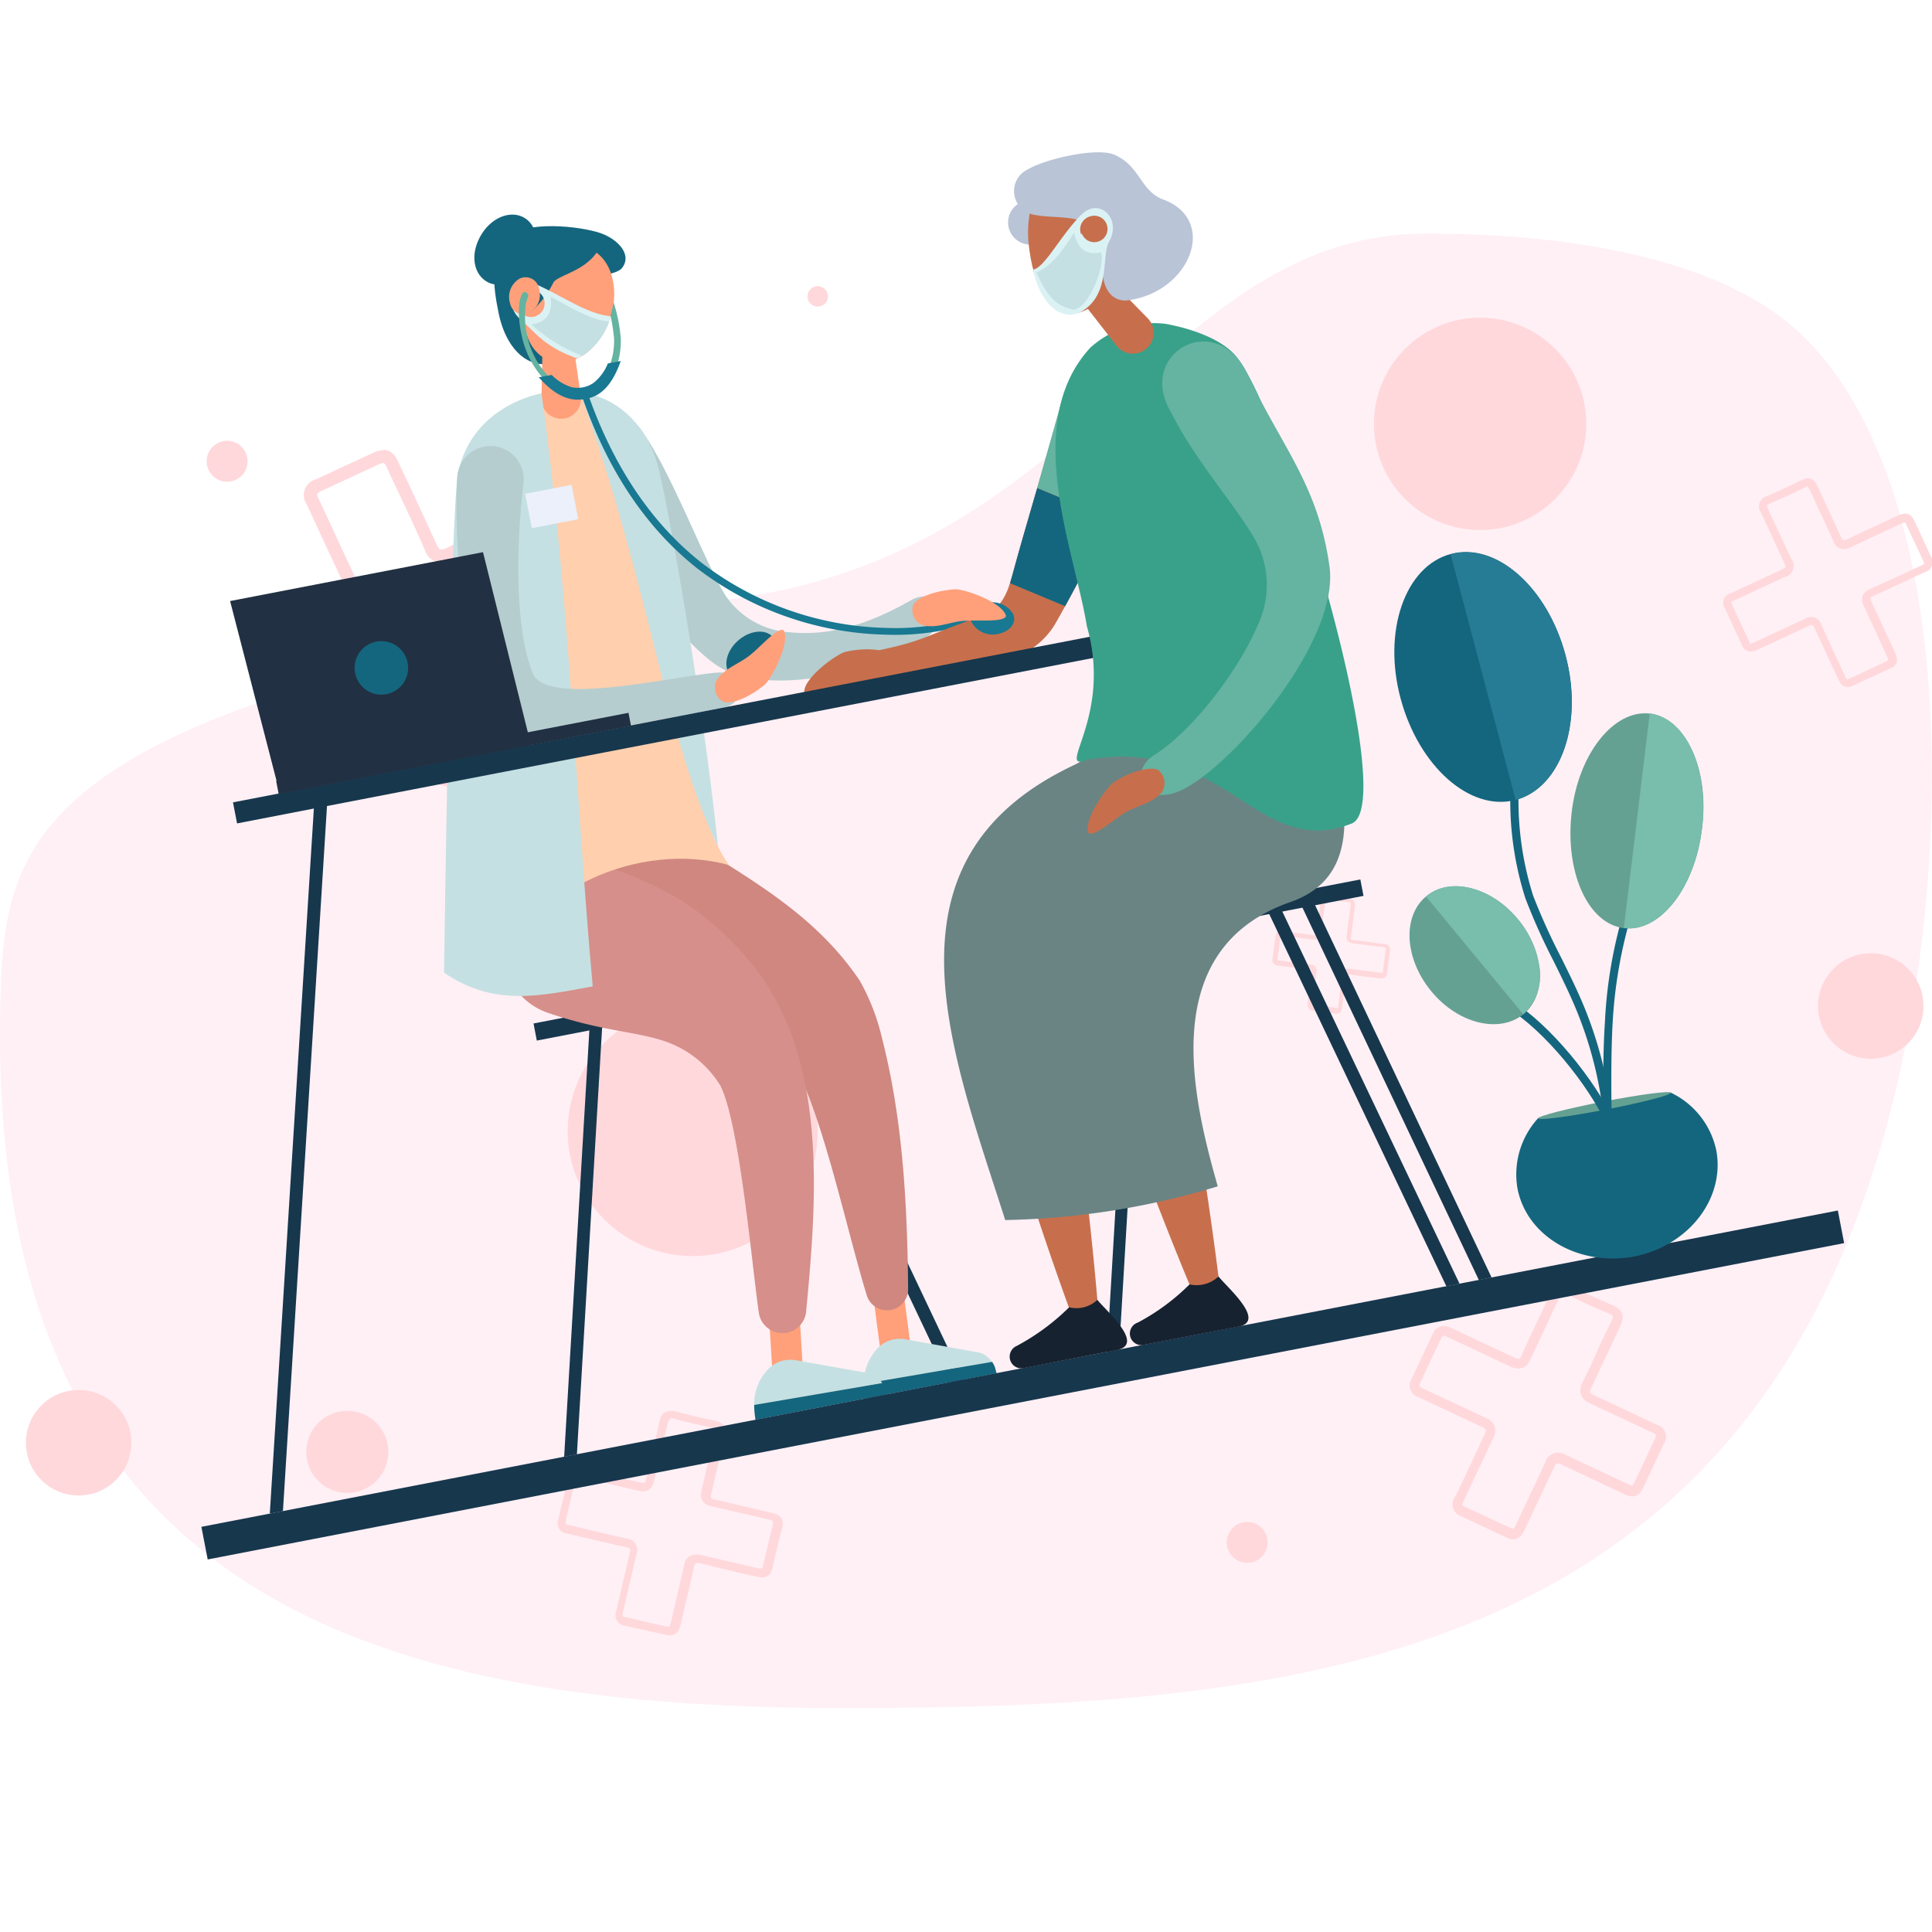 <svg xmlns="http://www.w3.org/2000/svg" viewBox="0 0 200 200"><defs><style>.b6dd6659-2677-4bb6-ad0d-52e2128af340{fill:#fff0f5;}.fa40880d-a739-4140-9dc0-ff52928ce589{fill:#ffd8dc;}.f007b443-7399-4761-bf17-65771f4e5e55{fill:#b5cdcf;}.a0b14193-b293-4387-bb93-cf3241e3c31a,.ab65e5c0-0d83-4be2-bdd0-f196e765412b,.abee46d2-b12f-4035-918f-b35b0d6961a4,.ad83a141-076e-4bf8-bd40-f4af7fa20b7e,.adf74967-afce-4b27-b786-af3d210a5128,.afbbfecc-52df-4e0a-a99b-9d2788b20222,.b22ccafa-f3f6-4e41-a238-fab9f4ce3ce4,.b3171a76-83fc-409f-8c17-e0ab31b3d601,.b382f959-3ca6-4267-a3c4-af699c2eb6f5,.b5815e8b-ee4d-4054-8392-f2a9b1d09d8a,.ba4d272d-9eb5-4a5f-be7d-115911448f6f,.bc7ec445-edf1-4381-bbe5-5ca343b57069,.bd0ee6d7-9467-46b4-8977-78e3cc0ff8b8,.e9c7b27f-5d91-4197-8cec-d14c8879d10d,.f007b443-7399-4761-bf17-65771f4e5e55,.f14db0f3-dadb-47df-934f-19a94c250b41,.f440b295-57c2-4f79-9cbe-ba16b2728c79,.f4f34256-a920-4fbc-893f-97e0e0970abd,.f940411e-f547-454e-bd94-281682761340,.fad21532-e29b-4daf-9502-a25fe0dc8812{fill-rule:evenodd;}.bc7ec445-edf1-4381-bbe5-5ca343b57069{fill:#ffcfae;}.a4b76ae9-6a4f-4711-893b-3f8928ebaf28,.f4f34256-a920-4fbc-893f-97e0e0970abd{fill:#17374d;}.abee46d2-b12f-4035-918f-b35b0d6961a4{fill:#ffa07a;}.ba4d272d-9eb5-4a5f-be7d-115911448f6f{fill:#c5e0e2;}.bd0ee6d7-9467-46b4-8977-78e3cc0ff8b8{fill:#14667e;}.f940411e-f547-454e-bd94-281682761340{fill:#cf8780;}.f14db0f3-dadb-47df-934f-19a94c250b41{fill:#d68f8a;}.ab65e5c0-0d83-4be2-bdd0-f196e765412b{fill:#dbf2f4;}.fad21532-e29b-4daf-9502-a25fe0dc8812{fill:#65b3a1;}.b22ccafa-f3f6-4e41-a238-fab9f4ce3ce4{fill:#197892;}.fb1623e7-e09d-4c68-a287-44b95806f5dd{fill:#ebf0fa;}.a0b14193-b293-4387-bb93-cf3241e3c31a{fill:#c76f4c;}.ad83a141-076e-4bf8-bd40-f4af7fa20b7e,.b9a38fee-ca24-41ad-887e-86c4ad597e74{fill:#65a193;}.adf74967-afce-4b27-b786-af3d210a5128{fill:#277c95;}.b382f959-3ca6-4267-a3c4-af699c2eb6f5{fill:#79bdac;}.b5815e8b-ee4d-4054-8392-f2a9b1d09d8a{fill:#6a8484;}.f440b295-57c2-4f79-9cbe-ba16b2728c79{fill:#39a18a;}.b3171a76-83fc-409f-8c17-e0ab31b3d601{fill:#162230;}.e9c7b27f-5d91-4197-8cec-d14c8879d10d{fill:#b9c4d7;}.afbbfecc-52df-4e0a-a99b-9d2788b20222,.bc2f051d-ef73-4c16-b765-20817969f67d{fill:#213042;}</style></defs><g id="f86c6ae4-a3fd-40d4-b1e8-f595e6eb3241" data-name="bg"><path class="b6dd6659-2677-4bb6-ad0d-52e2128af340" d="M.11,101.58c-2.54,63.28,37.75,75.24,87.06,75.24,48.08,0,95.25-4.61,109.23-64.61,6-26,5.72-63.92-10.71-78.3-11.08-9.69-33.1-9.71-37.91-9.73-27-.09-34.84,32.41-71.15,37.7C5.68,72.22.75,85.55.11,101.58Z"/><circle class="fa40880d-a739-4140-9dc0-ff52928ce589" cx="123.99" cy="41.28" r="4.25"/><circle class="fa40880d-a739-4140-9dc0-ff52928ce589" cx="104.65" cy="65.63" r="1.62"/><circle class="fa40880d-a739-4140-9dc0-ff52928ce589" cx="35.95" cy="150.3" r="4.25"/><circle class="fa40880d-a739-4140-9dc0-ff52928ce589" cx="129.11" cy="159.67" r="2.12"/><circle class="fa40880d-a739-4140-9dc0-ff52928ce589" cx="23.51" cy="47.75" r="2.12"/><circle class="fa40880d-a739-4140-9dc0-ff52928ce589" cx="84.65" cy="30.68" r="1.06"/><circle class="fa40880d-a739-4140-9dc0-ff52928ce589" cx="153.22" cy="43.88" r="10.99"/><circle class="fa40880d-a739-4140-9dc0-ff52928ce589" cx="71.71" cy="117.09" r="12.94"/><circle class="fa40880d-a739-4140-9dc0-ff52928ce589" cx="193.66" cy="104.14" r="5.46"/><circle class="fa40880d-a739-4140-9dc0-ff52928ce589" cx="8.14" cy="149.35" r="5.46"/><path class="fa40880d-a739-4140-9dc0-ff52928ce589" d="M187.15,50.44h0s.1.06.26.4c.38.83.76,1.67,1.15,2.5l1.26,2.73a1.15,1.15,0,0,0,1.06.78,1.45,1.45,0,0,0,.63-.16c1.42-.68,2.84-1.33,4.27-2l1.07-.5a.9.9,0,0,1,.33-.1.77.77,0,0,1,.2.31L199.07,58a1,1,0,0,1,.11.35.8.8,0,0,1-.3.19l-.95.45c-1.46.68-2.92,1.36-4.39,2a1.3,1.3,0,0,0-.72.7,1.27,1.27,0,0,0,.1,1q1,2.16,2,4.34l.4.87a1.75,1.75,0,0,1,.12.32.56.56,0,0,1,0,.16.54.54,0,0,1-.14.08l-1.61.75-2.37,1.1a.21.21,0,0,1-.13,0h0s-.08-.08-.21-.35l-.15-.33q-1.16-2.48-2.3-5a1.12,1.12,0,0,0-1-.76,1.44,1.44,0,0,0-.61.15c-1.49.71-3,1.39-4.46,2.08l-.92.42a.72.72,0,0,1-.32.1s-.07,0-.16-.25c-.59-1.24-1.16-2.49-1.74-3.73a.75.75,0,0,1-.08-.29.56.56,0,0,1,.24-.17l1.87-.86.82-.39,2.57-1.19a1.18,1.18,0,0,0,.69-1.88l-.69-1.5c-.56-1.21-1.13-2.43-1.7-3.64a.74.74,0,0,1-.1-.4s0-.08.28-.19c1.3-.56,2.47-1.1,3.59-1.66a1,1,0,0,1,.38-.13m0-.83a1.68,1.68,0,0,0-.76.22c-1.16.58-2.34,1.13-3.53,1.64a1.1,1.1,0,0,0-.61,1.7c.81,1.71,1.59,3.43,2.39,5.14.25.53.25.53-.29.78l-2.57,1.19-2.69,1.25a1,1,0,0,0-.56,1.56c.57,1.24,1.15,2.49,1.73,3.73a1,1,0,0,0,.94.73,1.61,1.61,0,0,0,.65-.17c1.8-.83,3.59-1.66,5.38-2.51a.63.63,0,0,1,.26-.07c.13,0,.21.08.3.28.8,1.77,1.63,3.54,2.45,5.3.2.42.43.82,1,.84h0a1.12,1.12,0,0,0,.47-.11l4-1.85a.91.91,0,0,0,.56-1.21,3.57,3.57,0,0,0-.16-.46c-.81-1.74-1.61-3.49-2.43-5.22-.15-.32-.1-.44.22-.58,1.78-.81,3.56-1.65,5.34-2.47a1.07,1.07,0,0,0,.59-1.65c-.55-1.2-1.11-2.41-1.67-3.61-.25-.53-.55-.79-1-.79a1.61,1.61,0,0,0-.68.18c-1.78.83-3.57,1.64-5.34,2.49a.71.71,0,0,1-.28.08c-.13,0-.21-.09-.31-.3-.79-1.74-1.61-3.48-2.41-5.23-.24-.54-.55-.88-1-.88Z"/><path class="fa40880d-a739-4140-9dc0-ff52928ce589" d="M39.73,47.92a1.31,1.31,0,0,1,.32.48l.71,1.54C41.84,52.25,43,54.64,44,57a1.86,1.86,0,0,0,1.72,1.26,2.37,2.37,0,0,0,1-.25c2.32-1.11,4.7-2.2,7-3.26l1.41-.65a2.92,2.92,0,0,1,.52-.19,1,1,0,0,1,.25,0,.6.6,0,0,1,.13.22c.41.87.81,1.73,1.21,2.6L59,60.5a.37.37,0,0,1,0,.21v.06a1.8,1.8,0,0,1-.57.33l-.55.26c-2.61,1.22-5.31,2.48-8,3.69a1.84,1.84,0,0,0-1,2.68c1.13,2.39,2.26,4.82,3.35,7.18L53,76.38a1.15,1.15,0,0,1,.15.52h0a1.15,1.15,0,0,1-.4.27c-2,.94-4,1.86-6,2.79a1.22,1.22,0,0,1-.46.13h0A1,1,0,0,1,46,79.7c-.48-1-.94-2-1.41-3l-.6-1.3-1.92-4.15c-.3-.63-.7-1.49-1.77-1.49a3,3,0,0,0-1.26.38l-2.43,1.12c-1.95.91-3.91,1.81-5.86,2.73a1.51,1.51,0,0,1-.58.18c-.14,0-.3-.33-.36-.47-.9-2.09-1.77-4-2.67-5.77a1.38,1.38,0,0,1-.21-.63s.09-.17.64-.42c1.35-.61,2.69-1.23,4-1.86s2.92-1.36,4.39-2a2,2,0,0,0,1.15-1.12A2.05,2.05,0,0,0,37,60.25c-1.08-2.28-2.15-4.61-3.2-6.87L33,51.66a1.27,1.27,0,0,1-.17-.54,1.28,1.28,0,0,1,.5-.32l5.81-2.7a1.56,1.56,0,0,1,.56-.17h0m0-1.33a2.69,2.69,0,0,0-1.12.3q-2.91,1.34-5.82,2.7a1.7,1.7,0,0,0-1,2.63c1.33,2.87,2.65,5.75,4,8.6.24.51.16.71-.35.94-2.81,1.28-5.6,2.61-8.42,3.89C25.8,66.22,25.21,67,26,68.51q1.41,2.8,2.64,5.69c.38.88.91,1.28,1.59,1.28a2.73,2.73,0,0,0,1.15-.3c2.75-1.3,5.52-2.57,8.28-3.85a2.09,2.09,0,0,1,.7-.25c.22,0,.32.21.55.72l1.92,4.14c.67,1.44,1.34,2.89,2,4.33a1.65,1.65,0,0,0,1.49,1.15,2.41,2.41,0,0,0,1-.25q3-1.38,6-2.79a1.68,1.68,0,0,0,.9-2.56c-1.34-2.89-2.67-5.78-4-8.66-.23-.48-.17-.67.32-.89,2.86-1.3,5.7-2.63,8.55-4,.67-.31,1.32-.68,1.34-1.57a1.65,1.65,0,0,0-.18-.81c-1-2.13-2-4.27-3-6.4a1.44,1.44,0,0,0-1.35-1,2.43,2.43,0,0,0-.61.09,4.93,4.93,0,0,0-.73.27c-2.8,1.29-5.61,2.58-8.4,3.91a1.17,1.17,0,0,1-.44.13c-.22,0-.35-.16-.5-.48-1.31-2.88-2.65-5.75-4-8.61-.39-.84-.87-1.25-1.53-1.25Z"/><path class="fa40880d-a739-4140-9dc0-ff52928ce589" d="M161.77,133.83a1,1,0,0,1,.38.13c1.55.78,3,1.45,4.39,2a1.2,1.2,0,0,1,.43.28,1.23,1.23,0,0,1-.17.55c-.49,1-1,2-1.45,3.06s-1,2.22-1.57,3.32a1.59,1.59,0,0,0-.12,1.22,1.54,1.54,0,0,0,.88.86l5.23,2.45,1.3.61a1.11,1.11,0,0,1,.36.23h0a1,1,0,0,1-.13.44l-2.07,4.42c-.15.31-.25.37-.26.37h0a.92.92,0,0,1-.4-.12l-1.17-.55c-1.79-.84-3.58-1.67-5.36-2.52a1.68,1.68,0,0,0-.78-.21,1.4,1.4,0,0,0-1.3,1q-1.23,2.67-2.49,5.32l-.5,1.07a2.12,2.12,0,0,1-.21.36l-.12.16a1.19,1.19,0,0,1-.2-.07l-2-.93-2.9-1.35a.42.42,0,0,1-.16-.14,1.3,1.3,0,0,1,.17-.47l.18-.39c.93-2,1.9-4.07,2.87-6.09a1.59,1.59,0,0,0,.12-1.2,1.53,1.53,0,0,0-.86-.84l-5.48-2.56-1.11-.52a1,1,0,0,1-.34-.23h0a.85.85,0,0,1,.1-.36q1.06-2.28,2.15-4.56c.1-.22.19-.3.23-.31a.83.83,0,0,1,.32.1l2.29,1.07,1,.47,3.15,1.48a2.3,2.3,0,0,0,1,.29c.81,0,1.12-.65,1.34-1.12l.86-1.84c.7-1.49,1.4-3,2.09-4.46.11-.25.24-.42.31-.42m0-1c-.53,0-.93.34-1.23,1-1,2.1-2,4.2-2.95,6.3-.18.38-.26.54-.42.54a1.74,1.74,0,0,1-.54-.2L153.48,139l-3.29-1.55a2,2,0,0,0-.75-.19,1.29,1.29,0,0,0-1.15.89c-.72,1.53-1.44,3.05-2.15,4.58a1.28,1.28,0,0,0,.73,1.93c2.19,1,4.39,2.07,6.59,3.08.37.17.43.31.25.68-1,2.16-2,4.32-3.05,6.49a1.27,1.27,0,0,0,.48,2l4.87,2.28a1.57,1.57,0,0,0,.64.17,1.15,1.15,0,0,0,.94-.59,3,3,0,0,0,.3-.52c1-2.13,2-4.25,3-6.39.12-.25.22-.36.38-.36a1,1,0,0,1,.34.1c2.17,1,4.36,2.06,6.54,3.08a1.94,1.94,0,0,0,.83.22c.5,0,.87-.31,1.18-1l2.07-4.42a1.3,1.3,0,0,0-.71-2c-2.18-1-4.36-2.06-6.55-3.06-.38-.18-.44-.33-.26-.72,1-2.12,2-4.26,3-6.38.45-.95.42-1.68-.78-2.2q-2.19-.95-4.33-2a1.84,1.84,0,0,0-.84-.23Z"/><path class="fa40880d-a739-4140-9dc0-ff52928ce589" d="M69.32,146.82a.88.88,0,0,1,.27,0c1.44.38,2.76.69,4,.94a1,1,0,0,1,.41.15,1,1,0,0,1,0,.5c-.23.94-.45,1.88-.67,2.82s-.47,2.06-.72,3.08a1.37,1.37,0,0,0,.11,1.05,1.33,1.33,0,0,0,.89.56l4.84,1.12,1.2.28a1,1,0,0,1,.35.13h0a1,1,0,0,1,0,.39L79,162a.89.89,0,0,1-.13.36H78.8a1.48,1.48,0,0,1-.28,0l-1.08-.25c-1.65-.39-3.31-.77-5-1.17a1.72,1.72,0,0,0-.43,0,1.19,1.19,0,0,0-1.19,1.06c-.36,1.64-.75,3.28-1.13,4.92l-.23,1a2.3,2.3,0,0,1-.12.34.44.44,0,0,1-.08.15h0a.54.54,0,0,1-.15,0l-1.83-.42-2.68-.62a.43.43,0,0,1-.16-.09,1.18,1.18,0,0,1,.06-.43l.09-.37c.43-1.87.86-3.75,1.31-5.62a1.18,1.18,0,0,0-1-1.58c-1.69-.38-3.37-.78-5-1.17l-1-.24a.75.75,0,0,1-.33-.13h0a.69.69,0,0,1,0-.32c.32-1.4.65-2.81,1-4.22,0-.2.1-.28.12-.29h.08l.22,0,2.12.49.92.21,2.91.68a2.64,2.64,0,0,0,.62.1c.89,0,1.08-.79,1.18-1.21l.39-1.7c.32-1.37.65-2.75,1-4.13.09-.4.18-.4.26-.4m0-.88c-.61,0-1,.38-1.12,1.09-.44,1.94-.9,3.88-1.35,5.82-.09.4-.12.54-.32.54a3.13,3.13,0,0,1-.42-.08l-2.91-.68-3-.71a2.18,2.18,0,0,0-.42,0c-.55,0-.9.33-1.06,1-.33,1.41-.66,2.82-1,4.23a1.1,1.1,0,0,0,1,1.49q3,.72,6.09,1.41c.34.08.41.19.33.53-.48,2-.94,4-1.4,6a1.17,1.17,0,0,0,.27,1.32,1.07,1.07,0,0,0,.49.24l4.5,1a1.55,1.55,0,0,0,.35,0,.93.93,0,0,0,.9-.69,3,3,0,0,0,.16-.48c.46-2,.93-3.94,1.37-5.91.06-.28.14-.38.33-.38l.23,0c2,.49,4,1,6,1.42a2.24,2.24,0,0,0,.48.06c.58,0,.91-.33,1.08-1,.31-1.37.63-2.73,1-4.09.2-.9-.08-1.36-1-1.57-2-.47-4-.95-6-1.4-.36-.08-.44-.2-.35-.55.47-2,.91-3.94,1.39-5.91.21-.88,0-1.49-1-1.71-1.34-.26-2.68-.58-4-.93a1.86,1.86,0,0,0-.49-.07Z"/><path class="fa40880d-a739-4140-9dc0-ff52928ce589" d="M137.31,93.1h.11c.78.12,1.49.21,2.17.28a.45.45,0,0,1,.23.06s0,0,0,.26c-.07.5-.13,1-.2,1.51l-.21,1.65a.67.67,0,0,0,.11.54.71.71,0,0,0,.5.25l2.58.33.65.08a.57.57,0,0,1,.19.05h0a.53.53,0,0,1,0,.21c-.09.72-.18,1.45-.28,2.18a.59.59,0,0,1,0,.2h-.2l-.58-.07-2.65-.35h-.15a.63.63,0,0,0-.64.62c-.11.89-.22,1.76-.33,2.64l-.07.52a1.06,1.06,0,0,1,0,.19q0,.09-.06.09h-.07l-1-.12-1.43-.19a.13.13,0,0,1-.08,0,.47.47,0,0,1,0-.23l0-.18q.18-1.52.39-3a.63.63,0,0,0-.6-.77l-2.71-.35-.55-.07a.3.3,0,0,1-.18,0h0a.34.34,0,0,1,0-.16c.1-.76.2-1.51.29-2.26a.52.52,0,0,1,0-.16s0,0,.08,0h.08l1.14.14.49.07,1.56.2.25,0c.54,0,.6-.47.63-.7l.11-.89c.1-.74.2-1.49.29-2.23,0-.23.06-.23.14-.23m0-.46c-.37,0-.56.22-.61.64-.13,1-.27,2.07-.4,3.11,0,.24,0,.3-.17.3l-.19,0-1.56-.2-1.63-.21h-.14c-.34,0-.53.19-.58.58-.1.75-.2,1.5-.29,2.26-.06.44.13.67.58.73l3.26.41c.18,0,.23.08.2.26-.15,1.07-.28,2.14-.41,3.21,0,.26,0,.51.21.68a.52.52,0,0,0,.27.1l2.41.31h.11a.5.5,0,0,0,.51-.42,2,2,0,0,0,.05-.26c.14-1.05.28-2.11.41-3.16,0-.16.06-.22.18-.22h.09c1.08.15,2.16.28,3.24.42H143c.36,0,.54-.19.6-.61.09-.73.19-1.46.28-2.19a.59.59,0,0,0-.59-.76c-1.08-.14-2.16-.29-3.24-.42-.19,0-.23-.08-.21-.27.15-1.05.27-2.11.41-3.16.07-.47-.05-.78-.63-.84s-1.43-.16-2.14-.27l-.18,0Z"/></g><g id="a5967ed7-60b4-480d-9980-765ee2109397" data-name="patient-care"><path class="f007b443-7399-4761-bf17-65771f4e5e55" d="M60.29,49.54c4.37,6.05,7.49,14.53,13.56,19.09,5.84,4.39,20-.14,22.89-3.4,2.36-2.68-.45-4.22-2.35-3.14-3.26,1.85-7.59,3.84-12.51,3.37a8.71,8.71,0,0,1-6.8-3.85c-2-3.19-5.51-12.45-8.31-16.51C63.6,39.58,56.38,44.12,60.29,49.54Z"/><path class="bc7ec445-edf1-4381-bbe5-5ca343b57069" d="M47.37,51.81l1.44,37.62a12.18,12.18,0,0,0,24.35-.93c0-.27,0-.57-.06-.84L68.56,51.05c-.64-6-5.49-11.12-11.47-10.48A10.93,10.93,0,0,0,47.37,51.81Z"/><polygon class="f4f34256-a920-4fbc-893f-97e0e0970abd" points="85.94 101.85 85.6 100.08 55.23 105.95 55.57 107.72 61.01 106.67 58.4 150.81 59.72 150.55 62.33 106.41 79.38 103.12 98.33 143.09 99.69 142.83 80.74 102.86 85.94 101.85"/><path class="abee46d2-b12f-4035-918f-b35b0d6961a4" d="M91.07,139.3a1.58,1.58,0,1,0,3.16-.23l-.61-4.64c-.26-2-3.4-1.57-3.16.23Z"/><path class="ba4d272d-9eb5-4a5f-be7d-115911448f6f" d="M101.28,140l-6.51-1.17-1.06-.19a3.17,3.17,0,0,0-2.68.76,5.22,5.22,0,0,0-1.61,3.78v.12L102.69,141A2.2,2.2,0,0,0,101.28,140Z"/><path class="bd0ee6d7-9467-46b4-8977-78e3cc0ff8b8" d="M103,141.54a3.29,3.29,0,0,0-.29-.56l-13.27,2.27a9.79,9.79,0,0,0,.15,1.53l13.58-2.62C103.12,142,103.05,141.74,103,141.54Z"/><path class="abee46d2-b12f-4035-918f-b35b0d6961a4" d="M79.92,141.41a1.59,1.59,0,1,0,3.17,0l-.28-4.67c-.12-2-3.28-1.8-3.17,0Z"/><path class="f940411e-f547-454e-bd94-281682761340" d="M65.54,97.76c4.93,3.25,10.35,5.48,14.54,9.55a10.17,10.17,0,0,1,2.36,3.26c2.91,5.74,5.24,16.83,7.28,23.5a2.19,2.19,0,0,0,4.29-.64c-.09-8.79-.54-17.59-2.75-26.14A22.12,22.12,0,0,0,89,101.52C84.62,95,78.36,91.42,71.86,87.33,64.91,83.46,58.9,93.41,65.54,97.76Z"/><path class="f14db0f3-dadb-47df-934f-19a94c250b41" d="M56.84,104.89c5.44,1.84,8.77,1.86,11.8,2.84a10.86,10.86,0,0,1,5.92,4.63c2,3.9,3.27,18.56,4,23.59a2.47,2.47,0,0,0,4.88-.07c1.11-11.68,2.35-26.33-5.64-36.13-4.57-5.51-9.33-8.35-16-10.32C52,86.57,48.16,102,56.84,104.89Z"/><path class="ba4d272d-9eb5-4a5f-be7d-115911448f6f" d="M89.93,142.15,83.42,141l-1.06-.19a3.17,3.17,0,0,0-2.68.77,5.18,5.18,0,0,0-1.61,3.77v.12l13.27-2.26A2.17,2.17,0,0,0,89.93,142.15Z"/><path class="bd0ee6d7-9467-46b4-8977-78e3cc0ff8b8" d="M91.63,143.74a3,3,0,0,0-.29-.56l-13.27,2.26a9.91,9.91,0,0,0,.14,1.54l13.59-2.63A5.93,5.93,0,0,0,91.63,143.74Z"/><path class="bd0ee6d7-9467-46b4-8977-78e3cc0ff8b8" d="M64.36,27.78c1-1.19,0-2.68-1.79-3.49s-7.47-1.45-9.3-.08c-2.74,2.06-2.23,5.37-1.65,8.22s2.2,5.18,4.57,5.27c.62-.07,2.06-.74.8-5.28-.37-1.34.72-2.31,1.73-3.05S63.58,28.68,64.36,27.78Z"/><path class="abee46d2-b12f-4035-918f-b35b0d6961a4" d="M57,37.36c2.36.77,5.13-1.22,6.18-4.44s0-6.47-2.37-7.24-5.13,1.22-6.18,4.45S54.62,36.59,57,37.36Z"/><path class="abee46d2-b12f-4035-918f-b35b0d6961a4" d="M56.27,30.8l-.22,10.48a2,2,0,0,0,4.08.06c0-.1,0-.22,0-.32L58.62,30.63a1.12,1.12,0,0,0-1.25-1A1.2,1.2,0,0,0,56.27,30.8Z"/><path class="bd0ee6d7-9467-46b4-8977-78e3cc0ff8b8" d="M61.86,26c-1.34,2.11-4.14,2.49-4.57,3.25a10.1,10.1,0,0,1-1.84,2.58,1.75,1.75,0,0,1-1.16.63c-1.7-3.47-1.39-8.3,3.51-8.11A8.94,8.94,0,0,1,61.86,26Z"/><path class="bd0ee6d7-9467-46b4-8977-78e3cc0ff8b8" d="M54.37,22.6c1.35.88,1.52,3,.38,4.83S51.59,30,50.24,29.06s-1.52-3-.38-4.83S53,21.71,54.37,22.6Z"/><path class="ab65e5c0-0d83-4be2-bdd0-f196e765412b" d="M55.61,29.48c3,1.38,5.15,3,7.61,3.26l-.18.53a7,7,0,0,1-3.26,3.84c-3.51-1.21-4.54-2.91-5.85-4-2.06-1.74-.63-4.68,1.68-3.61ZM55,30a1.41,1.41,0,1,0,1.38,1.39A1.39,1.39,0,0,0,55,30Z"/><path class="abee46d2-b12f-4035-918f-b35b0d6961a4" d="M52.8,31.39a1.4,1.4,0,0,0,2,1,2.17,2.17,0,0,0,1-2.5,1.41,1.41,0,0,0-2-1.05A2.19,2.19,0,0,0,52.8,31.39Z"/><path class="bc7ec445-edf1-4381-bbe5-5ca343b57069" d="M48.43,79.46c-.41,8.58.19,16.19,4,20.84C54.71,92.21,66.13,87,75.46,89.55c-2.56-3.73-3-7.25-3.47-11.85C65.42,79.7,55.22,80.85,48.43,79.46Z"/><path class="ba4d272d-9eb5-4a5f-be7d-115911448f6f" d="M56.06,40.73c2.89,20.75,3.54,42.08,5.3,61.38-5.49,1-10.22,2.12-15.39-1.42,0,0,.61-47.83,1.47-51.84C49,41.84,56.06,40.73,56.06,40.73Z"/><path class="ba4d272d-9eb5-4a5f-be7d-115911448f6f" d="M60.05,40.65c7.32,20.41,8.86,35.94,14.28,47C72.69,71.75,68.77,50,67.92,47.57,65.55,40.8,60.05,40.65,60.05,40.65Z"/><path class="ba4d272d-9eb5-4a5f-be7d-115911448f6f" d="M57,30.71c1.74.91,4.11,2.44,6.07,2.58a7.18,7.18,0,0,1-2.78,3.56A16.85,16.85,0,0,1,55,33.58C56.73,33.37,57.21,32.2,57,30.71Z"/><path class="f007b443-7399-4761-bf17-65771f4e5e55" d="M47.32,49.55c-.3,5.58.35,22.68,5.26,26.37,1.48.9,2.28,1.2,4.66.74L75,73.23c2.17-.42,2.31-3.85-.77-3.6-4.67.38-17.63,3.57-19.07.08-2-4.83-1.62-14.07-1-19.45A3.45,3.45,0,1,0,47.32,49.55Z"/><path class="bd0ee6d7-9467-46b4-8977-78e3cc0ff8b8" d="M76.15,70.28c-1.12-.51-1.28-2-.36-3.29s2.58-1.94,3.7-1.43,1.27,2,.35,3.29S77.27,70.8,76.15,70.28Z"/><path class="abee46d2-b12f-4035-918f-b35b0d6961a4" d="M79.26,70.79c.86-1,2.54-4.36,1.86-5.54-.6-.37-2.49,1.79-3.32,2.44-1.13,1-2.85,1.45-3.64,2.78A1.67,1.67,0,0,0,75,72.7C76.28,72.89,78.3,71.65,79.26,70.79Z"/><path class="fad21532-e29b-4daf-9502-a25fe0dc8812" d="M63.52,31.29A16.77,16.77,0,0,1,64.26,35c.1,3.27-1.54,5.86-4,6-2.82.21-5.66-2.77-6.34-6.67A10.53,10.53,0,0,1,53.72,32,4,4,0,0,1,54,30.51c.24-.59.81-.1.67.22a3.67,3.67,0,0,0-.3,1.52,8.5,8.5,0,0,0,.12,2.11c.61,3.49,3.11,6.18,5.58,6,2.14-.16,3.56-2.42,3.5-5.29a20.38,20.38,0,0,0-.37-2.41c.06-.18.1-.4.15-.59S63.48,31.54,63.52,31.29Z"/><path class="b22ccafa-f3f6-4e41-a238-fab9f4ce3ce4" d="M60.6,41.29c-2,.44-3.61-.87-4.83-2.23h0l1.34-.25a4.93,4.93,0,0,0,2.1,1.28,3.06,3.06,0,0,0,1.17,0,2.85,2.85,0,0,0,1.07-.46,4.85,4.85,0,0,0,1.47-2l1.34-.26h0C63.63,39.14,62.62,41,60.6,41.29Z"/><path class="b22ccafa-f3f6-4e41-a238-fab9f4ce3ce4" d="M60.81,40.62c2.69,7.74,6.7,13.61,11.82,17.64A32.58,32.58,0,0,0,91.7,65a25.7,25.7,0,0,0,5.09-.31c1.72-.27,3.46-.68,5.26-1.15l.18.68c-1.81.47-3.58.88-5.33,1.16a26.45,26.45,0,0,1-5.24.32,33.28,33.28,0,0,1-19.47-6.85c-5.22-4.12-9.3-10.09-12-18Z"/><rect class="fb1623e7-e09d-4c68-a287-44b95806f5dd" x="54.66" y="50.62" width="4.9" height="3.63" transform="translate(-8.91 11.79) rotate(-10.94)"/><path class="a0b14193-b293-4387-bb93-cf3241e3c31a" d="M118.65,43.45a113,113,0,0,1-9.46,21.21,8.16,8.16,0,0,1-5.46,3.75L91.37,70.8c-3.44.66-3.23-2.87-.32-3.5,4.74-1,4.5-1.41,10.5-3.51,2.41-.84,2.82-2.7,3.48-5.1,1.11-4.07,3.57-12.19,5-17.56S120.63,37.7,118.65,43.45Z"/><path class="a0b14193-b293-4387-bb93-cf3241e3c31a" d="M87.38,67.52c-1.2.47-4.21,2.78-4.12,4.14.37.6,3-.51,4.06-.72,1.45-.39,3.2,0,4.49-.89a1.67,1.67,0,0,0,.26-2.35C91,67,88.62,67.17,87.38,67.52Z"/><path class="bd0ee6d7-9467-46b4-8977-78e3cc0ff8b8" d="M114.77,53.6a101.46,101.46,0,0,1-4.51,9.15l-5.71-2.38c.17-.52.31-1.08.48-1.68.54-2,1.42-5,2.34-8.18Z"/><polygon class="fad21532-e29b-4daf-9502-a25fe0dc8812" points="107.37 50.51 111.63 52.29 110.93 42.95 109.94 41.39 107.37 50.51"/><path class="b22ccafa-f3f6-4e41-a238-fab9f4ce3ce4" d="M104.91,63.62c.33.87-.37,1.75-1.56,2a2.49,2.49,0,0,1-2.76-1.2c-.33-.87.37-1.75,1.56-2A2.49,2.49,0,0,1,104.91,63.62Z"/><rect class="a4b76ae9-6a4f-4711-893b-3f8928ebaf28" x="19.6" y="141.66" width="172.54" height="3.44" transform="translate(-25.28 22.69) rotate(-10.94)"/><polygon class="f4f34256-a920-4fbc-893f-97e0e0970abd" points="151.09 132.89 119.65 66.86 127.6 65.32 127.18 63.14 24.12 83.06 24.54 85.24 32.49 83.7 27.93 156.69 29.29 156.43 33.85 83.44 118.3 67.12 149.73 133.16 151.09 132.89"/><path class="bd0ee6d7-9467-46b4-8977-78e3cc0ff8b8" d="M157.1,123.09c1,4.94,6.33,8,12,7,4.52-.88,7.87-4.16,8.57-8a8.13,8.13,0,0,0,0-3,8.58,8.58,0,0,0-4.75-6l-13.67,2.64A8.61,8.61,0,0,0,157.1,123.09Z"/><ellipse class="b9a38fee-ca24-41ad-887e-86c4ad597e74" cx="166.1" cy="114.45" rx="6.98" ry="0.43" transform="translate(-18.7 33.6) rotate(-10.94)"/><path class="bd0ee6d7-9467-46b4-8977-78e3cc0ff8b8" d="M166.25,116.25c-1.88-3.93-6.26-9.5-10.32-12l.45-.73c4.19,2.59,8.7,8.32,10.64,12.36Z"/><path class="bd0ee6d7-9467-46b4-8977-78e3cc0ff8b8" d="M166.92,116.12l-.86.08a40.53,40.53,0,0,0-2.95-11.83c-.69-1.65-1.5-3.29-2.28-4.87A64.14,64.14,0,0,1,157.91,93a33.24,33.24,0,0,1-1.56-10.88h.85a32.67,32.67,0,0,0,1.51,10.6,65.46,65.46,0,0,0,2.88,6.37c.79,1.6,1.61,3.24,2.31,4.92A41.53,41.53,0,0,1,166.92,116.12Z"/><path class="bd0ee6d7-9467-46b4-8977-78e3cc0ff8b8" d="M166.87,117l-.86,0c0-.07-.17-6.83.13-11.18a47.56,47.56,0,0,1,2-11.61l.8.28a48.52,48.52,0,0,0-2,11.39C166.69,110.19,166.86,116.91,166.87,117Z"/><path class="bd0ee6d7-9467-46b4-8977-78e3cc0ff8b8" d="M156.9,82.81c-4.71,1.24-10-3.45-11.9-10.46s.45-13.73,5.17-15,10,3.43,11.89,10.46S161.61,81.55,156.9,82.81Z"/><path class="ad83a141-076e-4bf8-bd40-f4af7fa20b7e" d="M176.19,85.79c-.73,6.14-4.36,10.75-8.09,10.29S162,90.3,162.69,84.16s4.38-10.73,8.09-10.29S177,79.67,176.19,85.79Z"/><path class="ad83a141-076e-4bf8-bd40-f4af7fa20b7e" d="M157.69,105c-2.48,2-6.74,1-9.53-2.39s-3-7.77-.53-9.82,6.74-1,9.52,2.39S160.18,103,157.69,105Z"/><path class="adf74967-afce-4b27-b786-af3d210a5128" d="M156.9,82.81l-6.73-25.43.41-.1c4.6-.89,9.67,3.73,11.48,10.56.11.43.21.87.3,1.31,1.26,6.51-1.05,12.48-5.46,13.66Z"/><path class="b382f959-3ca6-4267-a3c4-af699c2eb6f5" d="M169.32,96.06a4.27,4.27,0,0,1-1.13,0h-.09l2.68-22.21c2.69.33,4.7,3.18,5.33,7a17.28,17.28,0,0,1,.08,4.89C175.54,91.26,172.59,95.51,169.32,96.06Z"/><path class="b382f959-3ca6-4267-a3c4-af699c2eb6f5" d="M157.69,105,147.63,92.81a4.53,4.53,0,0,1,2.15-1c2.38-.39,5.29.84,7.37,3.36a9.88,9.88,0,0,1,2.15,4.56,5.46,5.46,0,0,1-1.61,5.26Z"/><polygon class="f4f34256-a920-4fbc-893f-97e0e0970abd" points="141.15 92.74 140.82 91.04 111.53 96.7 111.86 98.4 117.11 97.38 114.6 139.94 115.86 139.7 118.38 97.14 134.83 93.96 153.09 132.51 154.41 132.25 136.14 93.71 141.15 92.74"/><path class="a0b14193-b293-4387-bb93-cf3241e3c31a" d="M110.94,100.32c.48,7.19-.11,6.08.38,13.28.14,1.53.46,3.89.65,5.44.63,5.4,1.3,11.35,1.73,16.76a1.43,1.43,0,0,1-1.25,1.54,1.31,1.31,0,0,1-1.39-.86q-1.92-5.25-3.67-10.55c-.8-2.47-2.25-6.86-3-9.29-2.12-7.77-2.59-6.89-3.89-14.84C99.62,94.56,110.26,93,110.94,100.32Z"/><path class="a0b14193-b293-4387-bb93-cf3241e3c31a" d="M121.69,96.79c.93,8.3.39,8.21,1.62,16.44.32,1.8,1.06,6.59,1.36,8.45q.87,5.64,1.58,11.36a1.57,1.57,0,0,1-1.21,1.71,1.28,1.28,0,0,1-1.47-.76c-2.12-5-4.28-10.63-6.22-15.75-3.45-8.85-4.37-9.63-6.3-19C109.87,91.82,120.72,89.32,121.69,96.79Z"/><path class="b5815e8b-ee4d-4054-8392-f2a9b1d09d8a" d="M126.06,122.81a80.94,80.94,0,0,1-22,3.49C98.45,108.71,90.43,89,111.18,79.2c5.1-2.41,5-9.46,4.71-11.21-1.69-8.73-8.55-23.55,3-26.18,13-3,13.39,12.17,15.33,22.16s10.47,25.54-.64,29.41C119.62,98.26,123.51,113.79,126.06,122.81Z"/><path class="f440b295-57c2-4f79-9cbe-ba16b2728c79" d="M112.86,36c-7.19,7.83-1.58,21.12-.35,28.82,2.75,9.54-3.52,15.24.13,13.81,14.25-2.45,17.48,10.47,27.29,6.62,5-2-6.82-41.83-11.9-48.28-1.4-1.77-4.46-2.92-7.4-3.45A9.8,9.8,0,0,0,112.86,36Z"/><path class="fad21532-e29b-4daf-9502-a25fe0dc8812" d="M129.14,38.72c3.57,7.59,7.32,11.48,8.49,19.94,1.13,8.14-11.58,22.46-16.36,23.51-3.92.85-3.91-2.74-1.8-4,3.59-2.2,8.45-8.21,10.67-13.31a9.8,9.8,0,0,0-.09-8.79c-2.05-3.68-6.35-8.4-8.81-13.37C117.54,36.54,125.94,31.92,129.14,38.72Z"/><path class="a0b14193-b293-4387-bb93-cf3241e3c31a" d="M115.27,81c-1,.83-3.11,4-2.6,5.23.54.45,2.71-1.43,3.62-2,1.26-.83,3-1,4-2.26a1.68,1.68,0,0,0-.51-2.32C118.51,79.3,116.34,80.26,115.27,81Z"/><path class="b3171a76-83fc-409f-8c17-e0ab31b3d601" d="M113.6,134.56c.84,1.08,5,4.63,2,5.19L106,141.62a1.21,1.21,0,0,1-.75-2.29,23.32,23.32,0,0,0,5.43-4A3.16,3.16,0,0,0,113.6,134.56Z"/><path class="b3171a76-83fc-409f-8c17-e0ab31b3d601" d="M126.14,132.14c.84,1.08,5,4.63,2.06,5.19l-9.66,1.86a1.2,1.2,0,0,1-.75-2.28,22.4,22.4,0,0,0,5.35-3.95A3.31,3.31,0,0,0,126.14,132.14Z"/><path class="a0b14193-b293-4387-bb93-cf3241e3c31a" d="M110.11,28.76l5.57,7.15A2.15,2.15,0,1,0,118.86,33l-6.32-6.47C111.25,25.32,109,27.37,110.11,28.76Z"/><path class="e9c7b27f-5d91-4197-8cec-d14c8879d10d" d="M108.87,22.48a2.29,2.29,0,1,1-2.77-1.68A2.3,2.3,0,0,1,108.87,22.48Z"/><path class="a0b14193-b293-4387-bb93-cf3241e3c31a" d="M106.47,25.13c.42,4.09,2.1,9,6.16,6.85,2.64-1.4,5.05-3.88,4.63-8C116.05,14.26,105.65,15.33,106.47,25.13Z"/><path class="e9c7b27f-5d91-4197-8cec-d14c8879d10d" d="M106,21.79a2.48,2.48,0,0,1,.41-4.26c1.92-1.13,7.27-2.31,9-1.49,2.65,1.18,2.64,3.73,5,4.61,5.78,2.13,2.77,9.73-3.84,10.46,0,0-3.11.32-2.31-5,.24-1.56-1.13-2.51-2.36-3.2S107,22.71,106,21.79Z"/><path class="a0b14193-b293-4387-bb93-cf3241e3c31a" d="M112.05,24.36a1.42,1.42,0,0,0,2,.8,1.78,1.78,0,0,0,.56-2.27,1.43,1.43,0,0,0-2-.81A1.79,1.79,0,0,0,112.05,24.36Z"/><path class="abee46d2-b12f-4035-918f-b35b0d6961a4" d="M99,61c1.29.11,4.83,1.44,5.14,2.77-.18.68-3,.39-4.09.49-1.5,0-3.07.88-4.56.45a1.67,1.67,0,0,1-.92-2.18C95.36,61.51,97.68,61.05,99,61Z"/><rect class="bc2f051d-ef73-4c16-b765-20817969f67d" x="28.37" y="77.31" width="37.15" height="1.36" transform="translate(-13.94 10.32) rotate(-10.94)"/><polygon class="afbbfecc-52df-4e0a-a99b-9d2788b20222" points="54.97 77.13 28.97 82.15 23.82 62.22 50 57.16 54.97 77.13"/><path class="bd0ee6d7-9467-46b4-8977-78e3cc0ff8b8" d="M40,71.86a2.77,2.77,0,1,0-3.24-2.19A2.77,2.77,0,0,0,40,71.86Z"/><path class="ab65e5c0-0d83-4be2-bdd0-f196e765412b" d="M112,22.19c1.8-1.8,4.16.47,2.81,2.82-.85,1.49.3,5.73-3.21,7.43-2.74.88-4.4-2.74-4.63-4.53,1.25-.29,2.72-3.41,5-5.72Zm0,2a1.37,1.37,0,1,0,.82-1.78A1.39,1.39,0,0,0,111.91,24.24Z"/><path class="ba4d272d-9eb5-4a5f-be7d-115911448f6f" d="M111.2,24.08c-1.06,1.59-2.12,3.34-3.91,4.14,1.25,2.86,2.37,3.53,3.82,3.83,1.5,0,3.36-4.45,2.87-5.93C112.32,26.5,111.48,25.57,111.2,24.08Z"/></g></svg>
